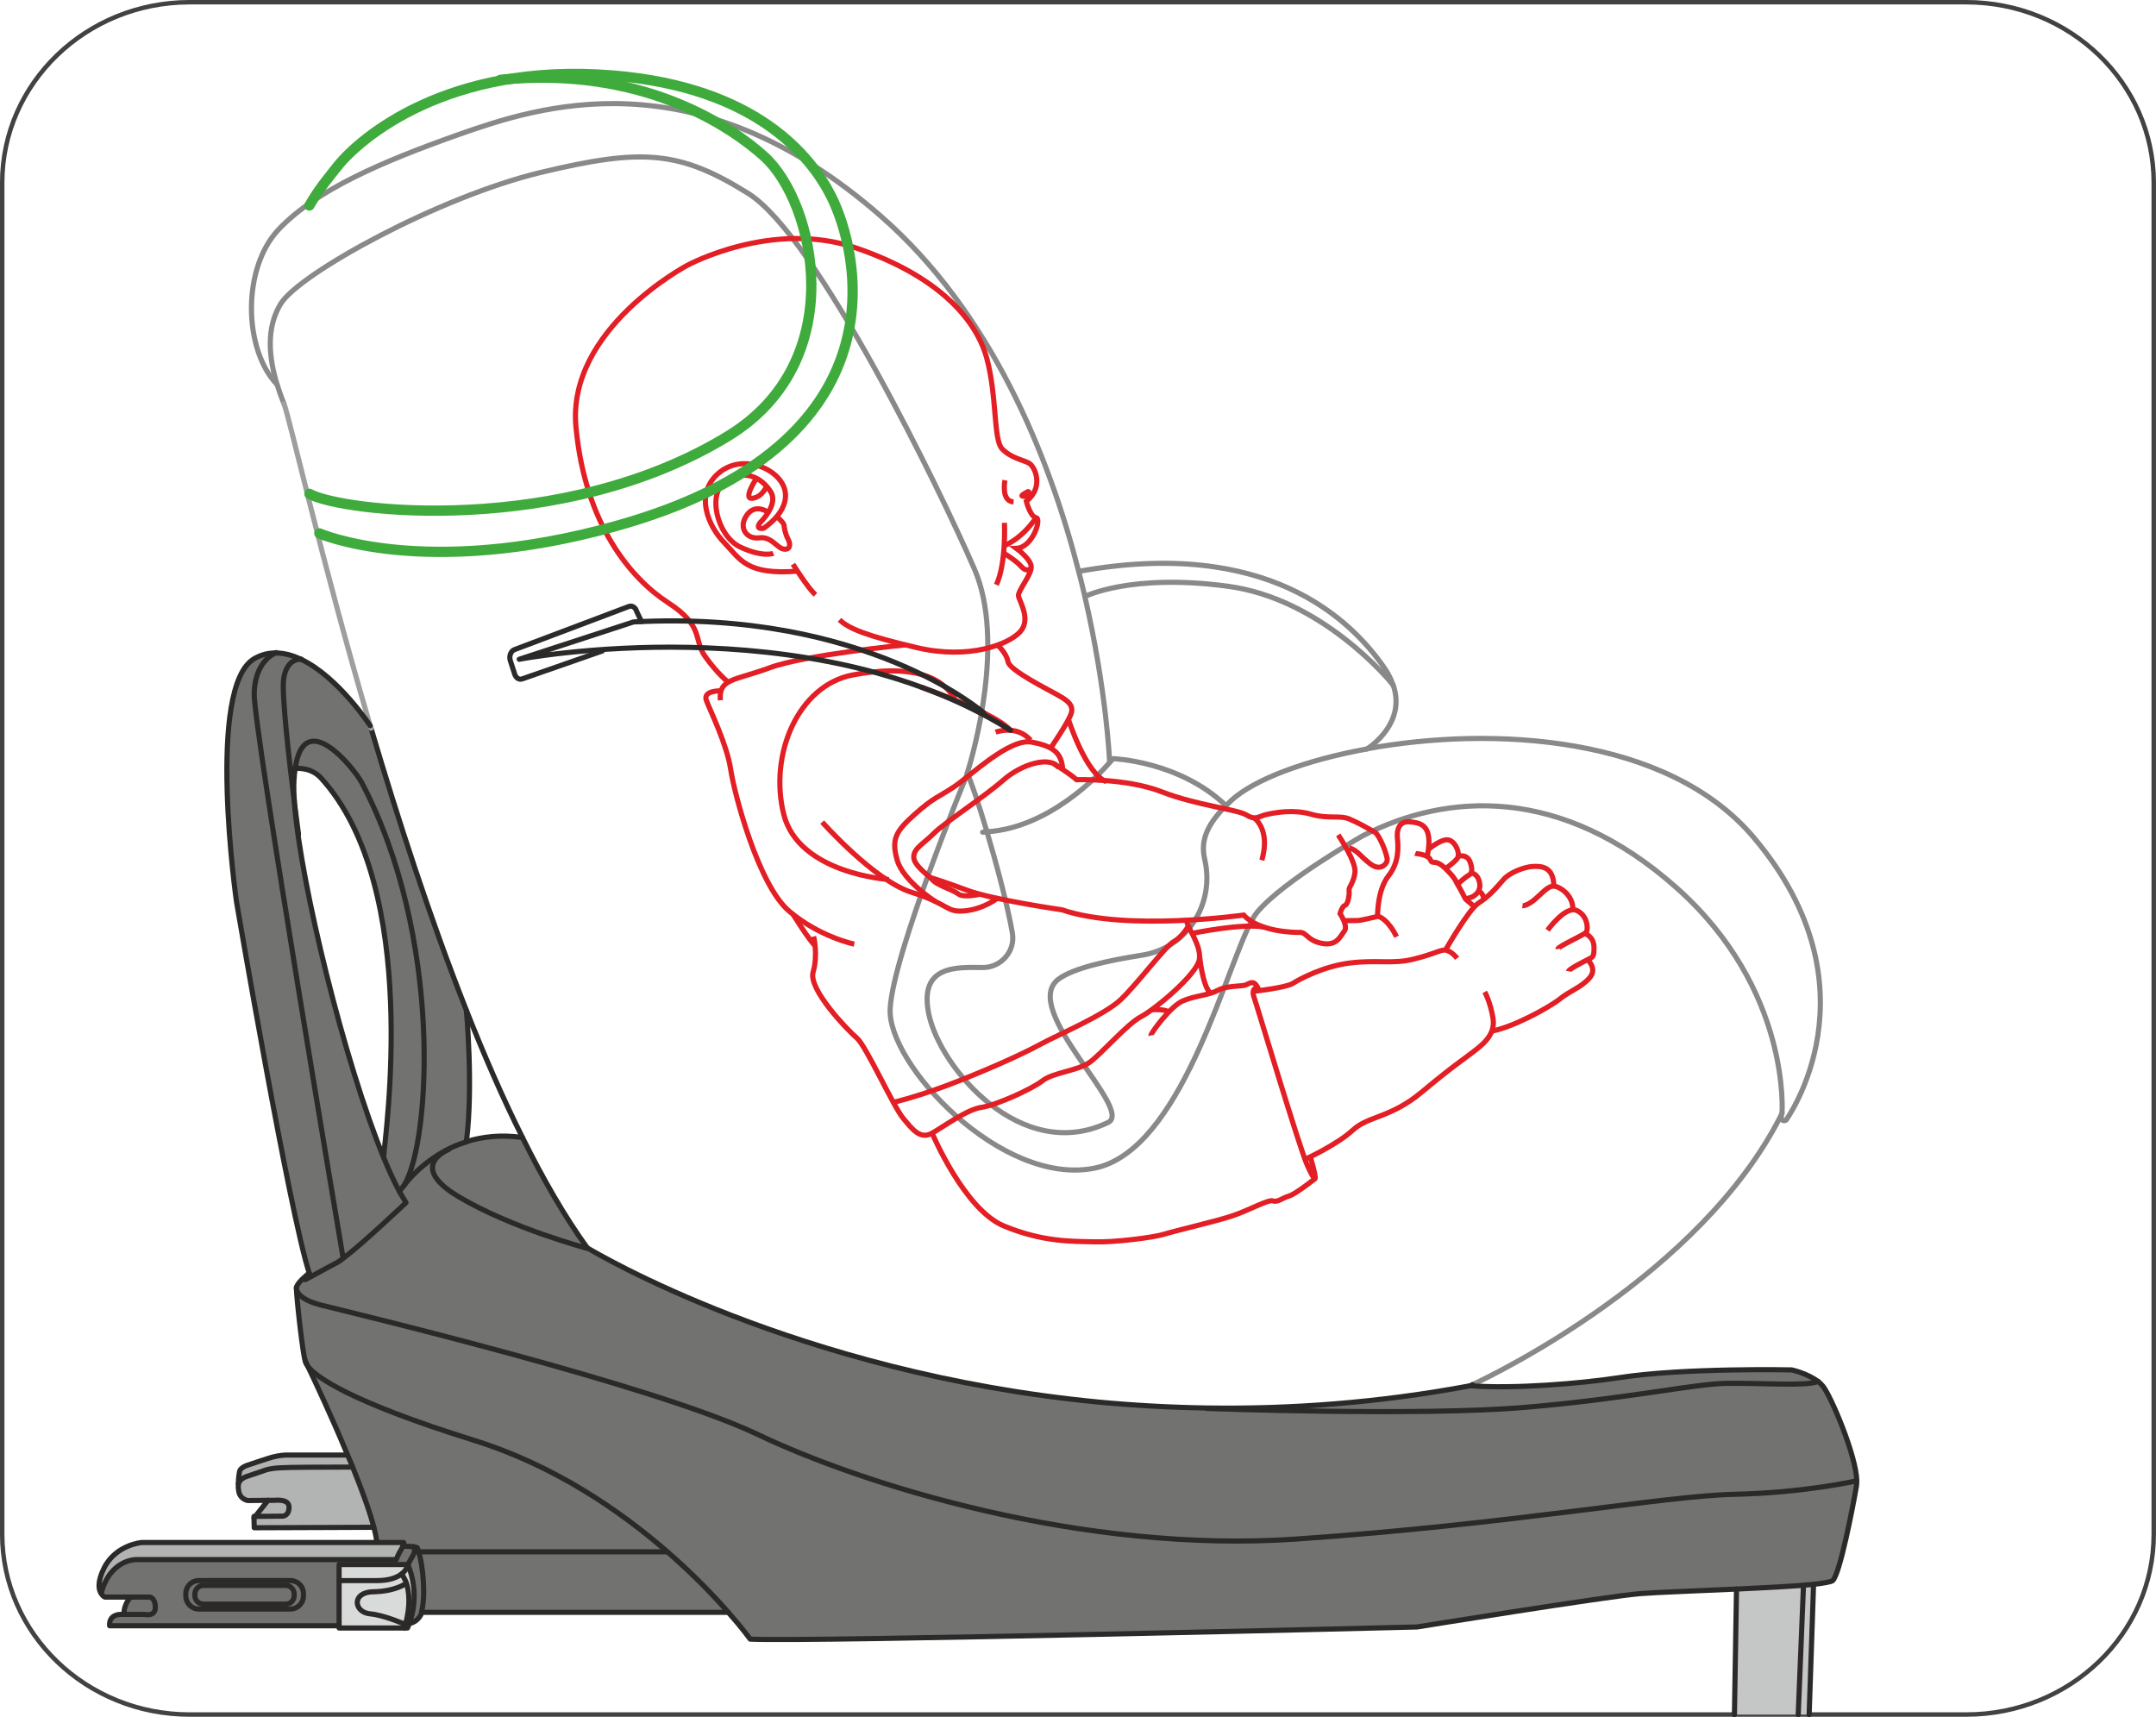 <?xml version="1.0" encoding="UTF-8"?>
<!DOCTYPE svg PUBLIC "-//W3C//DTD SVG 1.1//EN" "http://www.w3.org/Graphics/SVG/1.1/DTD/svg11.dtd">
<!-- Creator: CorelDRAW 2018 (64-Bit) -->
<svg xmlns="http://www.w3.org/2000/svg" xml:space="preserve" width="36.919mm" height="29.405mm" version="1.1" style="shape-rendering:geometricPrecision; text-rendering:geometricPrecision; image-rendering:optimizeQuality; fill-rule:evenodd; clip-rule:evenodd"
viewBox="0 0 477.62 380.41"
 xmlns:xlink="http://www.w3.org/1999/xlink">
 <defs>
  <style type="text/css">
   <![CDATA[
    .str4 {stroke:#E31E24;stroke-width:1.14;stroke-miterlimit:10}
    .str0 {stroke:#434242;stroke-width:0.99;stroke-miterlimit:10}
    .str3 {stroke:#9D9E9E;stroke-width:1.14;stroke-linecap:round;stroke-linejoin:round;stroke-miterlimit:4}
    .str1 {stroke:#898989;stroke-width:1.14;stroke-linecap:round;stroke-linejoin:round;stroke-miterlimit:4}
    .str2 {stroke:#2B2A29;stroke-width:1.14;stroke-linecap:round;stroke-linejoin:round;stroke-miterlimit:4}
    .str5 {stroke:#3FAB3C;stroke-width:2.28;stroke-linecap:round;stroke-linejoin:round;stroke-miterlimit:4}
    .fil0 {fill:none;fill-rule:nonzero}
    .fil1 {fill:#D9DADA;fill-rule:nonzero}
    .fil4 {fill:#C5C6C6;fill-rule:nonzero}
    .fil3 {fill:#B2B3B3;fill-rule:nonzero}
    .fil2 {fill:#727271;fill-rule:nonzero}
   ]]>
  </style>
 </defs>
 <g id="图层_x0020_1">
  <path class="fil0 str0" d="M477.12 293.46l0 46.4c0,22.08 -18.59,39.97 -41.55,39.97l-120.6 0 -63.18 0 -209.76 0c-22.93,0 -41.54,-17.9 -41.54,-39.97l0 -129.53 0 -169.85c0,-22.07 18.6,-39.99 41.54,-39.99l68.83 0 324.71 0c22.96,0 41.55,17.92 41.55,39.99l0 221.19 0 31.79z"/>
  <g id="_1221539792">
   <path class="fil1" d="M90.05 350.76c0.54,1.78 0.96,4.7 -0.23,9.13 -0.5,-0.18 -4.61,-2.05 -7.89,-2.37 -3.57,-0.36 -4.11,-4.84 0.82,-4.88 4.93,-0.09 7.26,-1.87 7.26,-1.87l0.05 0z"/>
   <path class="fil1" d="M75.12 360.16l0 -10 8.31 0c2.83,0 4.52,-0.68 5.52,-1.46 0,0 0.59,0.64 1.1,2.05l-0.05 0c0,0 -2.33,1.79 -7.26,1.88 -4.93,0.04 -4.38,4.52 -0.82,4.88 3.29,0.32 7.39,2.19 7.9,2.37 -0.05,0.23 -0.09,0.51 -0.18,0.78l-14.51 0 0 -0.5z"/>
   <path class="fil1" d="M75.12 350.17l0 -3.56 15.24 0c0,0 -0.14,1.14 -1.42,2.1 -1,0.78 -2.69,1.46 -5.52,1.46l-8.31 0z"/>
   <path class="fil1" d="M90.36 346.6c2.42,5.89 1.1,11 0.32,13.05 -0.22,0.64 -0.41,1.01 -0.41,1.01l-0.64 0c0.09,-0.27 0.14,-0.54 0.18,-0.78 1.19,-4.43 0.78,-7.34 0.23,-9.13 -0.51,-1.41 -1.1,-2.05 -1.1,-2.05 1.28,-0.96 1.41,-2.1 1.41,-2.1z"/>
   <path class="fil2" d="M92.78 343.87c0.86,2.83 1.6,9.49 0.59,13.28 0,0.18 -0.09,0.41 -0.14,0.59 0,0 -0.78,1.64 -2.56,1.92 0.78,-2.05 2.1,-7.17 -0.32,-13.05 0,0 0.55,-0.96 1.18,-2.14 0.64,-1.19 0,-1.83 0,-1.83 0.46,0.05 0.78,0.14 0.87,0.23 0.14,0.23 0.27,0.55 0.36,1z"/>
   <path class="fil2" d="M33.18 353.82c0,0 1.24,0.14 1.24,2.28 0,2.15 -2.33,1.56 -2.33,1.56l-4.61 0c-0.09,-2.28 1.46,-3.84 1.46,-3.84l4.24 0z"/>
   <path class="fil2" d="M24.28 360.16c-0.18,-2.56 2.37,-2.51 2.37,-2.51l0.82 0 4.61 0c0,0 2.33,0.59 2.33,-1.56 0,-2.14 -1.24,-2.28 -1.24,-2.28l-4.24 0 -5.7 0c0,0 -0.46,-0.18 -0.82,-0.78 1.92,-7.58 7.71,-7.53 7.71,-7.53l57.65 0c0,0 0.41,-1.1 1.19,-2.37 0.13,-0.23 0.23,-0.41 0.31,-0.59 0.23,0 1.42,0 2.28,0.09 0,0 0.64,0.64 0,1.83 -0.63,1.18 -1.19,2.14 -1.19,2.14l-15.24 0 0 3.56 0 10 -50.84 0zm19.76 -10c-1.6,0 -2.88,1.28 -2.88,2.87l0 0.55c0,1.55 1.28,2.87 2.88,2.87l20.3 0c1.6,0 2.88,-1.32 2.88,-2.87l0 -0.55c0,-1.59 -1.28,-2.87 -2.88,-2.87l-20.3 0z"/>
   <path class="fil2" d="M65.17 353.13c0,-1.05 -0.83,-1.92 -1.87,-1.92l-18.21 0c-1.05,0 -1.92,0.87 -1.92,1.92l0 0.36c0,1.05 0.87,1.87 1.92,1.87l18.21 0c1.05,0 1.87,-0.82 1.87,-1.87l0 -0.36zm-21.13 3.33c-1.6,0 -2.88,-1.32 -2.88,-2.87l0 -0.55c0,-1.59 1.28,-2.87 2.88,-2.87l20.3 0c1.6,0 2.88,1.28 2.88,2.87l0 0.55c0,1.55 -1.28,2.87 -2.88,2.87l-20.3 0z"/>
   <path class="fil2" d="M63.3 351.22c1.05,0 1.87,0.86 1.87,1.92l0 0.36c0,1.05 -0.83,1.87 -1.87,1.87l-18.21 0c-1.05,0 -1.92,-0.83 -1.92,-1.87l0 -0.36c0,-1.05 0.87,-1.92 1.92,-1.92l18.21 0z"/>
   <path class="fil2" d="M161.33 357.19l-67.82 0 -0.14 -0.05c1,-3.79 0.27,-10.45 -0.59,-13.28l0.27 -0.09 54.68 0 0.04 -0.05c5.89,5.11 10.45,9.9 13.56,13.46z"/>
   <path class="fil2" d="M147.73 343.78l-54.68 0 -0.27 0.09c-0.1,-0.46 -0.23,-0.78 -0.36,-1.01 -0.09,-0.1 -0.41,-0.18 -0.87,-0.23 -0.86,-0.1 -2.05,-0.1 -2.28,-0.1 0.32,-0.77 0.14,-0.82 0.14,-0.82l-5.98 0 0 -0.46c-0.09,-0.82 -0.32,-1.82 -0.59,-2.92 -0.96,-3.61 -2.7,-8.4 -4.7,-13.33 -0.36,-0.92 -0.73,-1.78 -1.14,-2.69 -3.42,-8.31 -7.31,-16.52 -8.76,-19.58 1.78,2.24 8.85,7.62 36.78,16.34 17.8,5.57 32.31,15.56 42.76,24.64l-0.05 0.05z"/>
   <path class="fil3" d="M83.43 341.72l5.98 0c0,0 0.18,0.05 -0.14,0.82 -0.09,0.18 -0.18,0.36 -0.31,0.59 -0.78,1.28 -1.19,2.37 -1.19,2.37l-57.65 0c0,0 -5.79,-0.05 -7.71,7.53 -0.55,-0.82 -0.91,-2.51 0.64,-5.65 2.6,-5.2 8.35,-5.66 8.35,-5.66l52.03 0z"/>
   <path class="fil2" d="M147.78 343.73c-10.45,-9.08 -24.96,-19.08 -42.76,-24.64 -27.93,-8.72 -35,-14.1 -36.78,-16.34 -0.32,-0.64 -0.5,-1.05 -0.59,-1.19l0 -0.05c-0.46,-0.68 -1.96,-14.01 -1.96,-16.11 0,0.55 0.46,2.46 5.52,3.74 6.02,1.51 73.75,17.71 96.62,28.62 22.86,10.95 71.83,26.51 119.53,23.18 47.65,-3.29 81.56,-9.59 96.89,-9.9 15.38,-0.32 27.01,-2.97 27.01,-2.97l0.09 0c0,0.51 -0.05,0.87 -0.09,1.24 -0.82,4.7 -3.65,19.35 -5.25,20.85 -0.32,0.28 -1.87,0.55 -4.24,0.83 -4.06,0.41 -10.54,0.72 -17.07,1.04 -8.9,0.41 -17.94,0.73 -21.31,1.01 -7.35,0.59 -49.47,7.39 -49.47,7.39 0,0 -135.64,3.38 -147.73,2.69 0,0 -1.64,-2.33 -4.84,-5.93 -3.1,-3.56 -7.67,-8.35 -13.56,-13.46z"/>
   <path class="fil2" d="M66.63 146.03c8.31,3.92 15.38,14.74 15.38,14.74 0.1,0.19 0.14,0.37 0.18,0.55 5.98,20.21 13.1,42.22 21.13,62.53 0,0 1.56,16.79 0,29.07l0 0.05c-1.87,0.55 -3.61,1.32 -5.11,2.19 -4.33,2.41 -7.21,5.52 -8.63,7.35 5.8,-9.81 8.53,-54.95 -9.49,-89.18 -1.69,-3.1 -12.69,-16.89 -14.7,-3.1 -0.14,0.78 -0.22,1.64 -0.27,2.65 -0.09,1.32 -0.05,2.92 0.09,4.79 -1.14,-9.04 -2.83,-23.87 -2.37,-27.16 0.55,-4.19 3.06,-4.47 3.74,-4.47l0.05 0z"/>
   <path class="fil4" d="M384.23 379.84l0.46 -27.8c6.53,-0.32 13.01,-0.64 17.07,-1.05l-0.98 28.85 -16.55 0z"/>
   <path class="fil3" d="M78.13 325.02c2,4.93 3.74,9.72 4.7,13.33l-0.05 0 -26.47 0.09 -0.05 -2.14 0.27 -0.36 6.07 -0.05c0,0 1.41,0 1.41,-2.01 0,-1.92 -3.11,-1.51 -3.11,-1.51l-1.55 0 -4.47 0.05c0,0 -1.92,-0.27 -2.05,-2.42 -0.1,-0.41 -0.05,-0.87 -0.05,-1.28 0,0 0.27,-1.1 1.78,-1.6 1.55,-0.5 4.29,-1.46 4.29,-1.46 0,0 1.05,-0.41 3.7,-0.5 1.46,-0.09 9.13,-0.14 15.56,-0.14z"/>
   <path class="fil2" d="M101.73 265.19c11.73,6.94 28.34,11.36 28.34,11.36l0.05 -0.09c1.69,1 46.32,27.7 113.14,34.13 7.71,0.73 15.79,1.19 24.1,1.32l0 0.1c0,0 47.14,1.73 70.33,-0.23 23.23,-1.96 37.56,-5.24 45,-5.34 7.39,-0.09 17.71,0.68 20.04,-0.41l0.05 0c0.46,0.36 0.82,0.73 1.14,1.14 1.83,2.42 7.3,15.29 7.44,20.9l-0.09 0c0,0 -11.64,2.65 -27.02,2.97 -15.34,0.31 -49.24,6.61 -96.89,9.9 -47.69,3.33 -96.66,-12.24 -119.53,-23.18 -22.86,-10.91 -90.59,-27.11 -96.61,-28.62 -5.06,-1.27 -5.52,-3.19 -5.52,-3.74l0 -0.18c0.18,-1.14 2.83,-3.2 2.83,-3.2 0.09,0.23 0.14,0.46 0.23,0.64l0.09 0.18c1.51,-0.82 4.15,-2.28 5.93,-3.2 0.32,-0.18 0.82,-0.5 1.37,-0.96 4.2,-3.14 13.83,-12.27 13.83,-12.27 -0.46,-0.73 -0.96,-1.55 -1.46,-2.47 0,0 0.36,-0.55 1.09,-1.46 1.42,-1.82 4.29,-4.93 8.62,-7.34l0.05 0.09c-2.1,1.28 -5.57,4.61 3.47,9.95z"/>
   <path class="fil2" d="M396.92 303.48c0,0 3.52,0.78 5.8,2.56 -2.33,1.1 -12.65,0.32 -20.04,0.41 -7.44,0.1 -21.77,3.38 -44.99,5.34 -23.19,1.97 -70.33,0.23 -70.33,0.23l0 -0.09c18.26,0.27 37.84,-1.1 58.37,-4.93 9.58,0.73 24.23,-0.46 32.91,-1.78 14.33,-2.24 38.29,-1.73 38.29,-1.73z"/>
   <path class="fil2" d="M98.26 255.24l-0.05 -0.09c1.51,-0.87 3.25,-1.64 5.11,-2.19l0 -0.05c3.52,-1.1 7.67,-1.6 12.42,-0.91 4.56,9.22 9.36,17.53 14.33,24.42l0.04 0.05 -0.04 0.09c0,0 -16.61,-4.43 -28.34,-11.36 -9.04,-5.34 -5.57,-8.67 -3.47,-9.95z"/>
   <path class="fil2" d="M80.1 173.32c18.03,34.23 15.29,79.37 9.49,89.18 -0.73,0.91 -1.1,1.46 -1.1,1.46 -1.14,-2.1 -2.33,-4.65 -3.51,-7.58 0.27,-4.61 8.44,-59.51 -13.87,-84.02 -1.51,-1.64 -3.46,-2.19 -5.71,-2.15 2.01,-13.78 13.01,0 14.7,3.1z"/>
   <path class="fil2" d="M88.49 263.96c0.5,0.91 1.01,1.73 1.46,2.46 0,0 -9.63,9.13 -13.83,12.27l-0.13 -0.18c0,0 -19.86,-117.42 -19.68,-124.86 0.14,-6.57 3.79,-8.58 4.7,-9 0,0 0,-0.04 0.05,0 1.87,0 3.75,0.51 5.52,1.37 -0.68,0 -3.19,0.27 -3.74,4.47 -0.46,3.28 1.23,18.11 2.37,27.15 0,0.18 0.05,0.36 0.05,0.5 1.37,17.71 11.09,57.23 19.72,78.22 1.19,2.92 2.37,5.48 3.51,7.58z"/>
   <path class="fil3" d="M78.13 325.02c-6.43,0 -14.1,0.05 -15.56,0.14 -2.65,0.09 -3.7,0.5 -3.7,0.5 0,0 -2.74,0.96 -4.29,1.46 -1.51,0.5 -1.78,1.6 -1.78,1.6 0,-1.55 0.27,-2.69 0.27,-2.69 0,-0.05 0.05,-0.87 1.83,-1.46 1.87,-0.64 4.02,-1.32 4.02,-1.32 0,0 2.14,-0.82 4.43,-0.91l13.65 0c0.41,0.91 0.78,1.78 1.14,2.69z"/>
   <path class="fil2" d="M75.99 278.51l0.13 0.18c-0.55,0.46 -1.05,0.78 -1.37,0.96 -1.77,0.91 -4.42,2.38 -5.93,3.19l-0.1 -0.18c-0.09,-0.18 -0.13,-0.41 -0.23,-0.63 -4.29,-12.96 -16.11,-82.19 -16.11,-82.19 0,0 -6.9,-48.02 4.06,-53.99 1.51,-0.83 3.01,-1.19 4.56,-1.19 -0.91,0.42 -4.56,2.42 -4.71,9 -0.18,7.44 19.67,124.86 19.67,124.86z"/>
   <path class="fil3" d="M64.03 333.88c0,2 -1.42,2 -1.42,2l-6.07 0.05 2.83 -3.56 1.55 0c0,0 3.11,-0.42 3.11,1.51z"/>
  </g>
  <path class="fil0 str1" d="M302.81 165.92c-13.78,2.51 -24.96,6.8 -29.94,11.32 -0.45,0.41 -0.87,0.82 -1.28,1.23 -4.98,4.98 -5.48,8.53 -4.7,11.96 2.28,9.86 -3.93,19.63 -13.93,21.18 -7.34,1.14 -15.29,2.87 -18.52,5.34 -8.58,6.66 16.93,28.89 11.04,31.71 -19.21,9.26 -37.24,-12.09 -39.71,-23.96 -2.33,-11.04 6.35,-10.4 11.87,-10.36 4.15,0.05 7.39,-3.65 6.61,-7.76 -1.05,-6.02 -3.42,-14.92 -5.61,-22.31 -1.83,-6.17 -3.56,-11.32 -4.38,-12.96"/>
  <path class="fil0 str1" d="M394.64 247.02c-0.23,1.78 1.01,1.14 1.01,1.14 0,0 21.22,-29.12 -7.21,-62.71 -19.03,-22.45 -57.6,-24.69 -85.53,-19.58"/>
  <path class="fil0 str1" d="M271.59 178.47c-10.36,-9.9 -25,-10.4 -25,-10.4 0,0 -0.23,0.27 -0.69,0.77 -2.69,3.1 -13.65,14.55 -27.25,15.43 -0.32,0.04 -0.64,0.09 -0.96,0.09"/>
  <path class="fil0 str1" d="M394.77 246.66c0,0 2.05,-27.48 -23.46,-50.07 -25.51,-22.64 -50.75,-20.99 -69.37,-11.46 0,0 -17.62,9.95 -23.46,16.98 -5.29,6.39 -13.69,44.36 -30.53,54.49 -1.73,1.05 -3.61,1.83 -5.52,2.19 -20.54,4.11 -45.96,-23.09 -45.23,-35.37 0.69,-12.28 16.89,-51.48 16.89,-51.48 0,0 0.09,-0.23 0.18,-0.64 1.37,-4.34 8.49,-29.3 1.6,-45.23 -7.58,-17.48 -34.87,-73.75 -50.16,-83.25 -15.24,-9.49 -23.46,-10 -45.96,-4.61 -22.55,5.43 -53.35,22.32 -57.55,29.07 -3.33,5.39 -2.6,12.09 -0.82,17.89 0.46,1.46 0.96,2.88 1.51,4.2"/>
  <path class="fil0 str1" d="M326.18 306.76c5.25,-2.46 50.61,-24.42 68.41,-59.74l0 -0.05c0.1,-0.09 0.14,-0.23 0.18,-0.32"/>
  <path class="fil0 str2" d="M82.19 161.31c5.98,20.22 13.1,42.22 21.13,62.52 3.93,9.95 8.08,19.49 12.42,28.16 4.56,9.22 9.35,17.52 14.33,24.42l0.05 0.05c1.69,1 46.32,27.7 113.14,34.14 7.71,0.73 15.79,1.19 24.1,1.32 18.26,0.28 37.83,-1.09 58.37,-4.93 0,0 0.14,-0.09 0.46,-0.23"/>
  <path class="fil0 str3" d="M62.89 89.39c1.27,3.14 8.17,34.18 19.12,71.38 0.1,0.18 0.14,0.36 0.18,0.55"/>
  <path class="fil0 str2" d="M61.02 144.65c-1.55,0 -3.06,0.36 -4.56,1.19 -10.95,5.97 -4.06,53.99 -4.06,53.99 0,0 11.82,69.23 16.11,82.2 0.09,0.22 0.14,0.45 0.22,0.63"/>
  <path class="fil0 str2" d="M66.59 146.03c-1.78,-0.87 -3.65,-1.37 -5.52,-1.37"/>
  <path class="fil0 str2" d="M82.01 160.77c0,0 -7.07,-10.82 -15.38,-14.74"/>
  <path class="fil0 str2" d="M61.2 144.56c0,0 -0.05,0 -0.14,0.09 -0.05,-0.05 -0.05,0 -0.05,0 -0.91,0.41 -4.56,2.42 -4.7,8.99 -0.18,7.44 19.67,124.87 19.67,124.87"/>
  <path class="fil0 str2" d="M65.12 170.21l0.28 0c2.24,-0.05 4.19,0.5 5.71,2.14 22.31,24.51 14.14,79.41 13.87,84.02"/>
  <path class="fil0 str2" d="M65.22 177.65c-0.14,-1.87 -0.18,-3.47 -0.1,-4.79 0.05,-1 0.14,-1.87 0.28,-2.65 2,-13.78 13.01,0 14.7,3.1 18.03,34.23 15.29,79.37 9.49,89.18 -0.05,0.09 -0.09,0.14 -0.14,0.23"/>
  <path class="fil0 str2" d="M67.64 283.49c0,0 0.46,-0.28 1.19,-0.64 1.51,-0.82 4.15,-2.28 5.93,-3.2 0.32,-0.18 0.82,-0.5 1.36,-0.96 4.2,-3.14 13.83,-12.27 13.83,-12.27 -0.46,-0.73 -0.96,-1.55 -1.47,-2.46 -1.14,-2.1 -2.32,-4.66 -3.51,-7.58 -8.63,-20.99 -18.35,-60.52 -19.72,-78.22"/>
  <path class="fil0 str2" d="M66.72 146.03l-0.1 0 -0.04 0c-0.68,0 -3.2,0.27 -3.75,4.47 -0.45,3.29 1.24,18.12 2.38,27.16 0,0.18 0.05,0.36 0.05,0.5 0.5,3.92 0.87,6.66 0.87,6.66"/>
  <path class="fil0 str2" d="M103.32 252.91c3.52,-1.09 7.67,-1.6 12.42,-0.91"/>
  <path class="fil0 str2" d="M88.49 263.96c0,0 0.37,-0.55 1.1,-1.46 1.42,-1.83 4.3,-4.93 8.63,-7.35 1.51,-0.87 3.25,-1.64 5.11,-2.19"/>
  <path class="fil0 str2" d="M67.64 301.56c0.09,0.13 0.27,0.54 0.59,1.19 1.46,3.06 5.34,11.27 8.76,19.58 0.41,0.91 0.78,1.78 1.14,2.69 2,4.93 3.74,9.72 4.7,13.33 0.27,1.1 0.5,2.1 0.59,2.92"/>
  <path class="fil0 str2" d="M65.67 285.41c0,2.1 1.51,15.43 1.97,16.11"/>
  <path class="fil0 str2" d="M68.5 282.03c0,0 -2.65,2.05 -2.83,3.2"/>
  <path class="fil0 str2" d="M65.67 285.22l0 0.18c0,0.55 0.46,2.46 5.52,3.74 6.02,1.51 73.75,17.71 96.62,28.62 22.87,10.95 71.83,26.51 119.53,23.18 47.65,-3.29 81.56,-9.59 96.89,-9.9 15.38,-0.32 27.02,-2.97 27.02,-2.97"/>
  <path class="fil0 str2" d="M402.76 306.03c0.46,0.37 0.82,0.73 1.14,1.14 1.83,2.42 7.3,15.29 7.44,20.9 0,0.5 -0.05,0.87 -0.09,1.24 -0.82,4.7 -3.65,19.35 -5.25,20.85 -0.32,0.27 -1.87,0.55 -4.24,0.83 -4.06,0.41 -10.54,0.73 -17.07,1.04 -8.9,0.41 -17.94,0.73 -21.31,1.01 -7.35,0.59 -49.47,7.39 -49.47,7.39 0,0 -135.64,3.38 -147.73,2.69 0,0 -1.64,-2.33 -4.84,-5.93 -3.1,-3.56 -7.67,-8.35 -13.55,-13.46 -10.45,-9.08 -24.96,-19.08 -42.76,-24.64 -27.93,-8.72 -35,-14.1 -36.78,-16.34 -0.55,-0.73 -0.59,-1.09 -0.59,-1.18l0 -0.05"/>
  <path class="fil0 str2" d="M325.72 306.99c9.58,0.73 24.23,-0.46 32.91,-1.78 14.33,-2.24 38.29,-1.73 38.29,-1.73 0,0 3.51,0.77 5.8,2.56"/>
  <line class="fil0 str2" x1="93.06" y1="343.78" x2="147.73" y2= "343.78" />
  <line class="fil0 str2" x1="93.51" y1="357.19" x2="161.33" y2= "357.19" />
  <path class="fil0 str2" d="M82.79 338.35l-26.47 0.1 -0.05 -2.15 0 -0.37 0.27 0 6.07 -0.05c0,0 1.42,0 1.42,-2 0,-1.92 -3.11,-1.51 -3.11,-1.51l-1.55 0 -4.47 0.05c0,0 -1.92,-0.27 -2.06,-2.42 -0.09,-0.41 -0.04,-0.87 -0.04,-1.28 0,-1.55 0.27,-2.69 0.27,-2.69 0,-0.05 0.05,-0.87 1.83,-1.46 1.87,-0.64 4.02,-1.32 4.02,-1.32 0,0 2.14,-0.82 4.42,-0.91l13.65 0"/>
  <path class="fil0 str2" d="M52.81 328.71c0,0 0.27,-1.09 1.78,-1.6 1.55,-0.5 4.29,-1.46 4.29,-1.46 0,0 1.05,-0.41 3.7,-0.5 1.46,-0.1 9.13,-0.14 15.56,-0.14"/>
  <path class="fil0 str1" d="M245.81 168.75c0,0 -0.64,-15.61 -5.48,-36.6 -0.41,-1.83 -0.87,-3.65 -1.37,-5.57 -6.57,-25.56 -19.31,-57.32 -43.91,-78.77 -41.21,-36.01 -76.18,-24.05 -93.38,-18.03 -17.16,6.07 -31.58,12.28 -39.89,20.99 -8.26,8.67 -7.8,26.7 -0.41,34.41"/>
  <path class="fil0 str1" d="M308.56 151.68c-0.36,-1.19 -1.01,-2.42 -1.87,-3.7 -7.54,-10.95 -26.16,-28.93 -67.73,-21.4"/>
  <path class="fil0 str1" d="M302.81 165.92c0,0 0.05,0 0.1,-0.05 0.82,-0.55 8.62,-5.84 5.71,-14.14"/>
  <path class="fil0 str2" d="M384.69 352.04l-0.46 27.8m16.55 0l0.98 -28.84 0 -0.05"/>
  <line class="fil0 str2" x1="399.52" y1="351.4" x2="398.36" y2= "379.84" />
  <path class="fil0 str2" d="M267.35 312.02c0,0 47.14,1.73 70.33,-0.23 23.23,-1.96 37.56,-5.24 45,-5.34 7.39,-0.09 17.71,0.69 20.04,-0.41l0.05 0"/>
  <path class="fil0 str2" d="M99.35 254.69c0,0 -0.5,0.18 -1.09,0.55 -2.1,1.28 -5.57,4.61 3.47,9.95 11.73,6.94 28.34,11.36 28.34,11.36"/>
  <path class="fil0 str1" d="M308.61 151.73l-0.05 -0.05c-0.91,-1.14 -15.84,-19.07 -36.6,-21.81 -21.45,-2.88 -31.63,2.28 -31.63,2.28"/>
  <polyline class="fil0 str2" points="56.27,336.29 56.55,335.93 59.38,332.37 "/>
  <path class="fil0 str2" d="M103.32 223.84c0,0 1.56,16.79 0,29.07l0 0.05"/>
  <path class="fil0 str2" d="M75.12 360.16l-50.84 0c-0.18,-2.56 2.37,-2.51 2.37,-2.51l0.82 0 4.61 0c0,0 2.33,0.59 2.33,-1.56 0,-2.14 -1.23,-2.28 -1.23,-2.28l-4.24 0 -5.71 0c0,0 -0.46,-0.18 -0.82,-0.78 -0.55,-0.82 -0.91,-2.51 0.64,-5.65 2.6,-5.2 8.35,-5.66 8.35,-5.66l52.03 0 5.98 0c0,0 0.18,0.05 -0.14,0.82 -0.09,0.18 -0.18,0.36 -0.32,0.59 -0.78,1.28 -1.18,2.37 -1.18,2.37l-57.65 0c0,0 -5.8,-0.05 -7.71,7.53"/>
  <path class="fil0 str2" d="M90.36 346.6l-15.24 0 0 3.56 0 10 0 0.5 14.51 0 0.64 0c0,0 0.19,-0.37 0.41,-1.01 0.78,-2.05 2.1,-7.16 -0.32,-13.05"/>
  <path class="fil0 str2" d="M88.95 348.71c0,0 0.59,0.64 1.1,2.05 0.54,1.78 0.96,4.7 -0.23,9.13 -0.04,0.23 -0.09,0.51 -0.18,0.77"/>
  <path class="fil0 str2" d="M90 350.76c0,0 -2.33,1.78 -7.26,1.87 -4.93,0.05 -4.38,4.52 -0.82,4.88 3.29,0.32 7.4,2.19 7.9,2.37l0.05 0.05"/>
  <path class="fil0 str2" d="M89.22 342.55l0.05 0c0.23,0 1.41,0 2.28,0.1 0.46,0.04 0.78,0.13 0.87,0.22 0.14,0.23 0.27,0.55 0.36,1 0.87,2.83 1.6,9.49 0.59,13.28 0,0.18 -0.09,0.41 -0.14,0.59 0,0 -0.78,1.64 -2.56,1.92"/>
  <path class="fil0 str2" d="M91.55 342.64c0,0 0.64,0.64 0,1.82 -0.64,1.19 -1.19,2.14 -1.19,2.14 0,0 -0.14,1.14 -1.41,2.1 -1.01,0.78 -2.69,1.46 -5.52,1.46l-8.31 0"/>
  <path class="fil0 str2" d="M28.93 353.82c0,0 -1.55,1.56 -1.46,3.84"/>
  <path class="fil0 str2" d="M44.04 356.46l20.3 0c1.6,0 2.88,-1.32 2.88,-2.88l0 -0.55c0,-1.6 -1.28,-2.88 -2.88,-2.88l-20.3 0c-1.6,0 -2.88,1.28 -2.88,2.88l0 0.55c0,1.55 1.28,2.88 2.88,2.88"/>
  <path class="fil0 str2" d="M45.09 355.37l18.21 0c1.05,0 1.87,-0.83 1.87,-1.87l0 -0.36c0,-1.05 -0.82,-1.92 -1.87,-1.92l-18.21 0c-1.05,0 -1.92,0.86 -1.92,1.92l0 0.36c0,1.05 0.87,1.87 1.92,1.87"/>
  <path class="fil0 str4" d="M161.21 151.03c0,0 -2.31,-1.83 -4.99,-5.59 -2.68,-3.75 -0.13,-6.68 -8.25,-11.95 -8.12,-5.27 -18.36,-17.22 -20.38,-38.92 -2.03,-21.69 24.65,-35.78 24.65,-35.78 0,0 18.75,-10.22 37.37,-3.87 18.62,6.35 26.72,16.09 28.99,24.44 2.27,8.35 1.47,18.03 3.37,20.04 1.9,2.03 4.57,2.46 5.94,3.18 1.37,0.73 3.45,5.34 -0.55,8.47 0,0 0.87,3.43 2.17,3.64 1.3,0.21 -0.81,6.66 -4.39,6.79 0,0 3.2,2.31 3.31,4.05 0.11,1.73 -2.93,5.29 -2.83,6.44 0.11,1.14 2.94,5.22 0.34,8.03 -2.61,2.81 -11.4,6.17 -22.83,3.48 -11.42,-2.69 -15.08,-4.22 -17.15,-6.17"/>
  <path class="fil0 str4" d="M222.63 106.39c0,0 -0.94,4.64 1.91,4.8"/>
  <path class="fil0 str4" d="M227.56 108.99c0,0 -1.45,0.73 -1.13,0.89 0.32,0.16 1.42,0.07 1.45,-0.2 0.03,-0.26 0.23,-1 -0.32,-0.7"/>
  <path class="fil0 str4" d="M222.51 115.82c0,0 0.46,8.79 -1.78,13.74"/>
  <path class="fil0 str4" d="M222.46 120.86c0,0 3.65,-1.2 7.07,-6.17"/>
  <path class="fil0 str4" d="M222.33 122.53c0,0 2.6,1.5 3.9,2.96 1.29,1.47 2.2,0.37 2.2,0.37"/>
  <path class="fil0 str4" d="M200.55 142.86c0,0 -22.38,2.23 -30.03,5.07 -7.65,2.84 -11.35,2.33 -10.94,7.2"/>
  <path class="fil0 str4" d="M159.75 153.05c0,0 -4.16,-0.18 -3.25,2.18 0.91,2.36 4.56,9.79 5.37,15.23 0.81,5.44 6.17,25.63 12.92,31.37 6.75,5.74 14.45,7.33 14.45,7.33"/>
  <path class="fil0 str4" d="M175.69 202.56c0,0 3.4,5.52 5.04,7.16"/>
  <path class="fil0 str4" d="M180.25 207.46c0,0 1,4.1 -0.12,7.89 -1.13,3.78 7.7,12.94 9.7,14.62 1.99,1.68 8.06,15.11 10.21,17.71 2.15,2.61 3.84,4.82 6.45,3.35 2.61,-1.47 7.74,-5.27 10.92,-5.71 3.17,-0.44 11.09,-4 13.51,-5.88 2.42,-1.88 7.84,-2.2 10.46,-4.09 2.62,-1.89 8.36,-8.54 11.33,-10.08 2.98,-1.54 12.52,-9.4 12.99,-12.78 0.46,-3.39 -3.21,-7.58 -2.8,-8.86"/>
  <path class="fil0 str4" d="M196.93 194.85c0,0 -20.04,-1.25 -23.32,-14.5 -3.29,-13.24 3.23,-28.52 15.28,-30.82 12.06,-2.3 19.86,-0.16 22.78,5.66"/>
  <path class="fil0 str4" d="M203.9 152.15c0.42,0.26 16.34,5.59 19.94,9.62"/>
  <path class="fil0 str4" d="M220.57 162.2c0,0 4.56,-1.76 7.74,1.77"/>
  <path class="fil0 str4" d="M182.14 182.12c0,0 11.54,13 19.84,15.57 8.29,2.57 7.53,4.5 11.71,4.1 4.19,-0.4 7.19,-2.74 7.19,-2.74"/>
  <path class="fil0 str4" d="M217 198.12c0,0 -3.6,0.82 -4.69,-0.07 -1.1,-0.9 -4.62,-1.89 -5.63,-3.03 -1,-1.13 -4.32,-3.31 -4.26,-5.22 0.06,-1.91 2.12,-2.84 4.44,-5.17 2.32,-2.33 11.22,-8.12 15.34,-11.76 4.11,-3.63 10.5,-5.52 12.34,-2.77"/>
  <path class="fil0 str4" d="M207.17 199.69c0,0 -7.07,-4.48 -8.41,-9.13 -1.34,-4.65 -0.34,-6.39 3.91,-10.18 4.24,-3.79 5.17,-3.72 8.75,-6.12 3.58,-2.41 12.21,-10.75 17.08,-9.86 4.86,0.88 6.75,2.46 6.91,6.11"/>
  <path class="fil0 str4" d="M233.47 169.19c0,0 3.68,2.32 5.03,3.54 0,0 11.04,-0.36 18.85,2.68 7.81,3.03 16.72,3.88 18.78,5.14 2.05,1.26 2.62,0.31 4.41,-0.1 1.8,-0.42 5.98,-1.21 9.91,-0.07 3.93,1.13 6.31,0.14 8.52,1.08 2.21,0.94 4.34,2.21 5.53,2.86 1.18,0.66 2.93,5.37 2.81,6.25 -0.13,0.87 -1.5,2.53 -3.77,0.79 -2.27,-1.73 -2.79,-2.98 -4.68,-3.54"/>
  <path class="fil0 str4" d="M296.45 184.96c0,0 4.01,5.93 3.72,8.29 -0.27,2.36 -1.43,3.25 -1.31,4.01 0.12,0.76 -0.19,3.06 -0.89,3.3 -0.71,0.25 -1.1,1.84 -1.1,1.84 0,0 1.86,2.81 0.93,3.9 -0.92,1.08 -1.63,3.64 -5.63,2.53 -2.54,-0.7 -2.82,-2.3 -4.22,-2.27 -1.4,0.04 -9.07,-0.16 -12.44,-3.84 0,0 -26.07,3.69 -40.23,-1.16 0,0 -15.27,-2.2 -20.98,-4.32 -5.71,-2.11 -8.3,-2.87 -8.3,-2.87"/>
  <path class="fil0 str4" d="M277.76 181.15c0,0 3.78,2.42 1.78,9.42"/>
  <path class="fil0 str4" d="M264.07 206.78c0,0 11.28,-2.36 16,-1.38"/>
  <path class="fil0 str4" d="M297.9 203.96c0,0 2.07,-0.04 2.82,-0.03 0.74,0.01 4.04,-0.83 4.45,-0.91 0.41,-0.09 2.41,0.84 4.21,4.5"/>
  <path class="fil0 str4" d="M305.17 203.02c0,0 -0.09,-5.81 2.41,-8.97 2.5,-3.15 2.15,-6.67 1.98,-8.47 -0.17,-1.81 0.46,-3.73 2.73,-3.51 2.28,0.21 5.38,0.51 3.87,7.73"/>
  <path class="fil0 str4" d="M313.51 189.06c0.18,0.07 2.84,0.16 3.36,1.41 0.51,1.26 0.97,-0.38 3.36,1.96 2.39,2.35 2.15,2.7 2.65,3.47 0.49,0.77 1.56,2.82 1.71,3.15 0.15,0.33 1.7,1.36 2,1.92"/>
  <path class="fil0 str4" d="M316.45 188.15c0,0 3,-2.52 4.55,-2.05 1.55,0.47 2.54,3.1 1.83,4.07 -0.71,0.96 -2.6,2.26 -2.6,2.26"/>
  <path class="fil0 str4" d="M323.03 189.7c0,0 1.98,-0.67 2.68,1.35 0.71,2.01 0.14,2.62 -0.47,2.93 -0.6,0.32 -2.36,1.91 -2.36,1.91"/>
  <path class="fil0 str4" d="M325.87 193.4c0,0 1.53,0.01 1.91,2.22 0.39,2.21 -1.62,3.16 -2.12,3.24 -0.51,0.08 -0.68,0.36 -0.68,0.36"/>
  <path class="fil0 str4" d="M327.56 197.32c0,0 1.24,0.82 1.09,1.83"/>
  <path class="fil0 str4" d="M265.74 211.67c0,0 0.61,6.89 2.49,8.42"/>
  <path class="fil0 str4" d="M255.17 223.68c0,0 3.29,-0.19 3.74,0.6"/>
  <path class="fil0 str4" d="M254.96 229.4c-0.1,-0.43 4.32,-6.48 7.06,-7.66 2.74,-1.18 5.73,-1.24 7.72,-2.33 1.99,-1.1 5.22,-0.86 6.16,-1.19 0.94,-0.32 1.93,-1.44 2.93,1.02"/>
  <path class="fil0 str4" d="M278.62 218.75c0,0 -1.54,0.09 -0.83,2.12 0.72,2.03 10.04,33.33 11.82,37.29 1.79,3.96 2.53,4.51 0.72,-1.71"/>
  <path class="fil0 str4" d="M206.49 251.03c0,0 7.12,16.92 15.89,20.56 8.78,3.64 15.31,3.38 19.94,3.52 4.62,0.15 13.33,-0.97 15.68,-1.72 2.35,-0.74 11.29,-2.8 14.95,-4.02 3.67,-1.21 8.05,-3.71 9.04,-3.33 0.99,0.38 2.09,-0.65 3.59,-1.09 1.51,-0.46 5.72,-3.83 5.72,-3.83"/>
  <path class="fil0 str4" d="M289.32 256.73c0,0 6.96,-3.2 10.37,-6.37 3.41,-3.17 8.36,-2.65 15.29,-8.44 6.94,-5.8 9.42,-7.36 11.19,-8.75 1.76,-1.39 5.19,-3.67 4.59,-7.49 -0.61,-3.82 -1.85,-5.93 -1.85,-5.93"/>
  <path class="fil0 str4" d="M278.11 219.57c0,0 6.86,-0.79 8.3,-1.72 1.45,-0.92 6.7,-3.78 12.69,-4.52 5.99,-0.73 9.5,0.29 13.97,-0.83 4.48,-1.12 5.11,-1.7 6.61,-2 1.5,-0.31 3.12,1.79 3.12,1.79"/>
  <path class="fil0 str4" d="M320.22 210.48c0,0 5.13,-9.07 7.39,-10.47 2.27,-1.39 4.15,-3.66 5.48,-5.18 1.32,-1.52 4.56,-2.76 6.37,-2.87 1.81,-0.11 4.71,-0.11 4.75,4.28"/>
  <path class="fil0 str4" d="M337.27 200.65c0,0 1.03,0.13 2.99,-1.61 1.97,-1.74 3.03,-3.22 4.7,-2.56 1.67,0.66 3.6,2.55 3.46,5.06"/>
  <path class="fil0 str4" d="M342.83 206.07c0,0 3.97,-5.47 6.43,-4.38 2.46,1.09 2.61,4.14 2.16,4.8 -0.45,0.64 -6.37,3.2 -6.3,3.76"/>
  <path class="fil0 str4" d="M351.06 206.78c0,0 2,0.64 2.06,2.99 0.05,2.36 -0.29,2.25 -1.44,2.84 -1.14,0.59 -4.13,2.08 -4.2,2.56"/>
  <path class="fil0 str4" d="M351.68 212.61c0,0 2.31,1.98 0.4,4.09 -1.91,2.12 -4.23,2.76 -6.55,4.62 -2.32,1.86 -10.31,6.24 -15.05,7.1"/>
  <path class="fil0 str4" d="M171.32 122.59c0,0 -2.35,0.95 -7.39,-1.43 -5.04,-2.4 -7.46,-12.02 -3,-14.71 4.46,-2.69 8.03,-0.34 9.82,2.52 1.78,2.87 -2.38,6.82 -2.38,6.82 0,0 -1.2,1.53 0.76,1.25 0,0 5.81,-3.61 4.76,-8.39 -1.06,-4.78 -9.45,-8.44 -14.78,-3.76 -5.34,4.68 -2.14,11.77 1.36,15.35 3.5,3.59 4.76,7.28 16.5,6.26"/>
  <path class="fil0 str4" d="M170.19 113.5c0,0 -2.82,-2.13 -4.76,0.63 -1.94,2.75 -0.05,5.37 2.72,5.02 2.76,-0.35 3.87,2.12 5.32,2.46 1.44,0.34 1.81,-0.81 1.14,-2.1 -0.68,-1.28 -0.87,-2.58 -0.92,-3.15 -0.06,-0.57 -1.62,-1.95 -1.62,-1.95"/>
  <path class="fil0 str4" d="M167.59 105.95c0,0 -3.15,4.76 -0.89,4.44 2.26,-0.33 3.11,-2.67 3.11,-2.67"/>
  <path class="fil0 str4" d="M175.67 124.99c0,0 3.12,5.04 4.97,6.79"/>
  <path class="fil0 str4" d="M221.04 142.95c0,0 1.93,1.72 2.27,3.65 0.33,1.93 9.14,6.29 10.88,7.29 1.74,1.01 3.81,2.07 3.11,4.16 -0.7,2.1 -4.56,7.68 -4.56,7.68"/>
  <path class="fil0 str4" d="M236.69 159.38c0,0 3.86,12.08 8.42,13.79"/>
  <path class="fil0 str4" d="M197.9 244.2c0,0 5.65,-1.24 14.57,-4.77 8.92,-3.54 14.89,-6.38 18.35,-8.26 3.47,-1.88 13.62,-6.2 17.27,-9.55 3.65,-3.35 10,-11.96 11.94,-13.03 1.94,-1.07 3.23,-3.44 3.23,-3.44"/>
  <path class="fil0 str2" d="M217.95 157.93c0,0 -26.16,-22.91 -77.6,-20.15l-25.32 8.27c0,0 64.02,-12.28 108.83,15.73"/>
  <path class="fil0 str2" d="M142.1 137.7l-1.05 -2.23c-0.26,-0.9 -1.01,-1.39 -1.72,-1.12l-25.37 9.57c-0.81,0.31 -1.24,1.46 -0.9,2.46l0.96 2.97c0.27,0.84 0.98,1.29 1.66,1.05l17.73 -6.18"/>
  <path class="fil0 str5" d="M68.54 45.52c1.93,-3.37 4.2,-6.15 6.29,-8.76 4.94,-6.17 24.45,-23.01 60.87,-20.04 32,2.6 44.02,18.06 48.41,26.71 5.89,11.61 17.65,55.04 -47.98,73.2 -42.28,11.7 -65.38,1.53 -65.38,1.53"/>
  <path class="fil0 str5" d="M110.85 17.68c31.51,-3.19 51.27,10.47 58.5,17.03 11.17,10.14 19.17,45.2 -7.97,61.84 -36.77,22.55 -85.69,16.87 -92.83,12.85"/>
 </g>
</svg>
